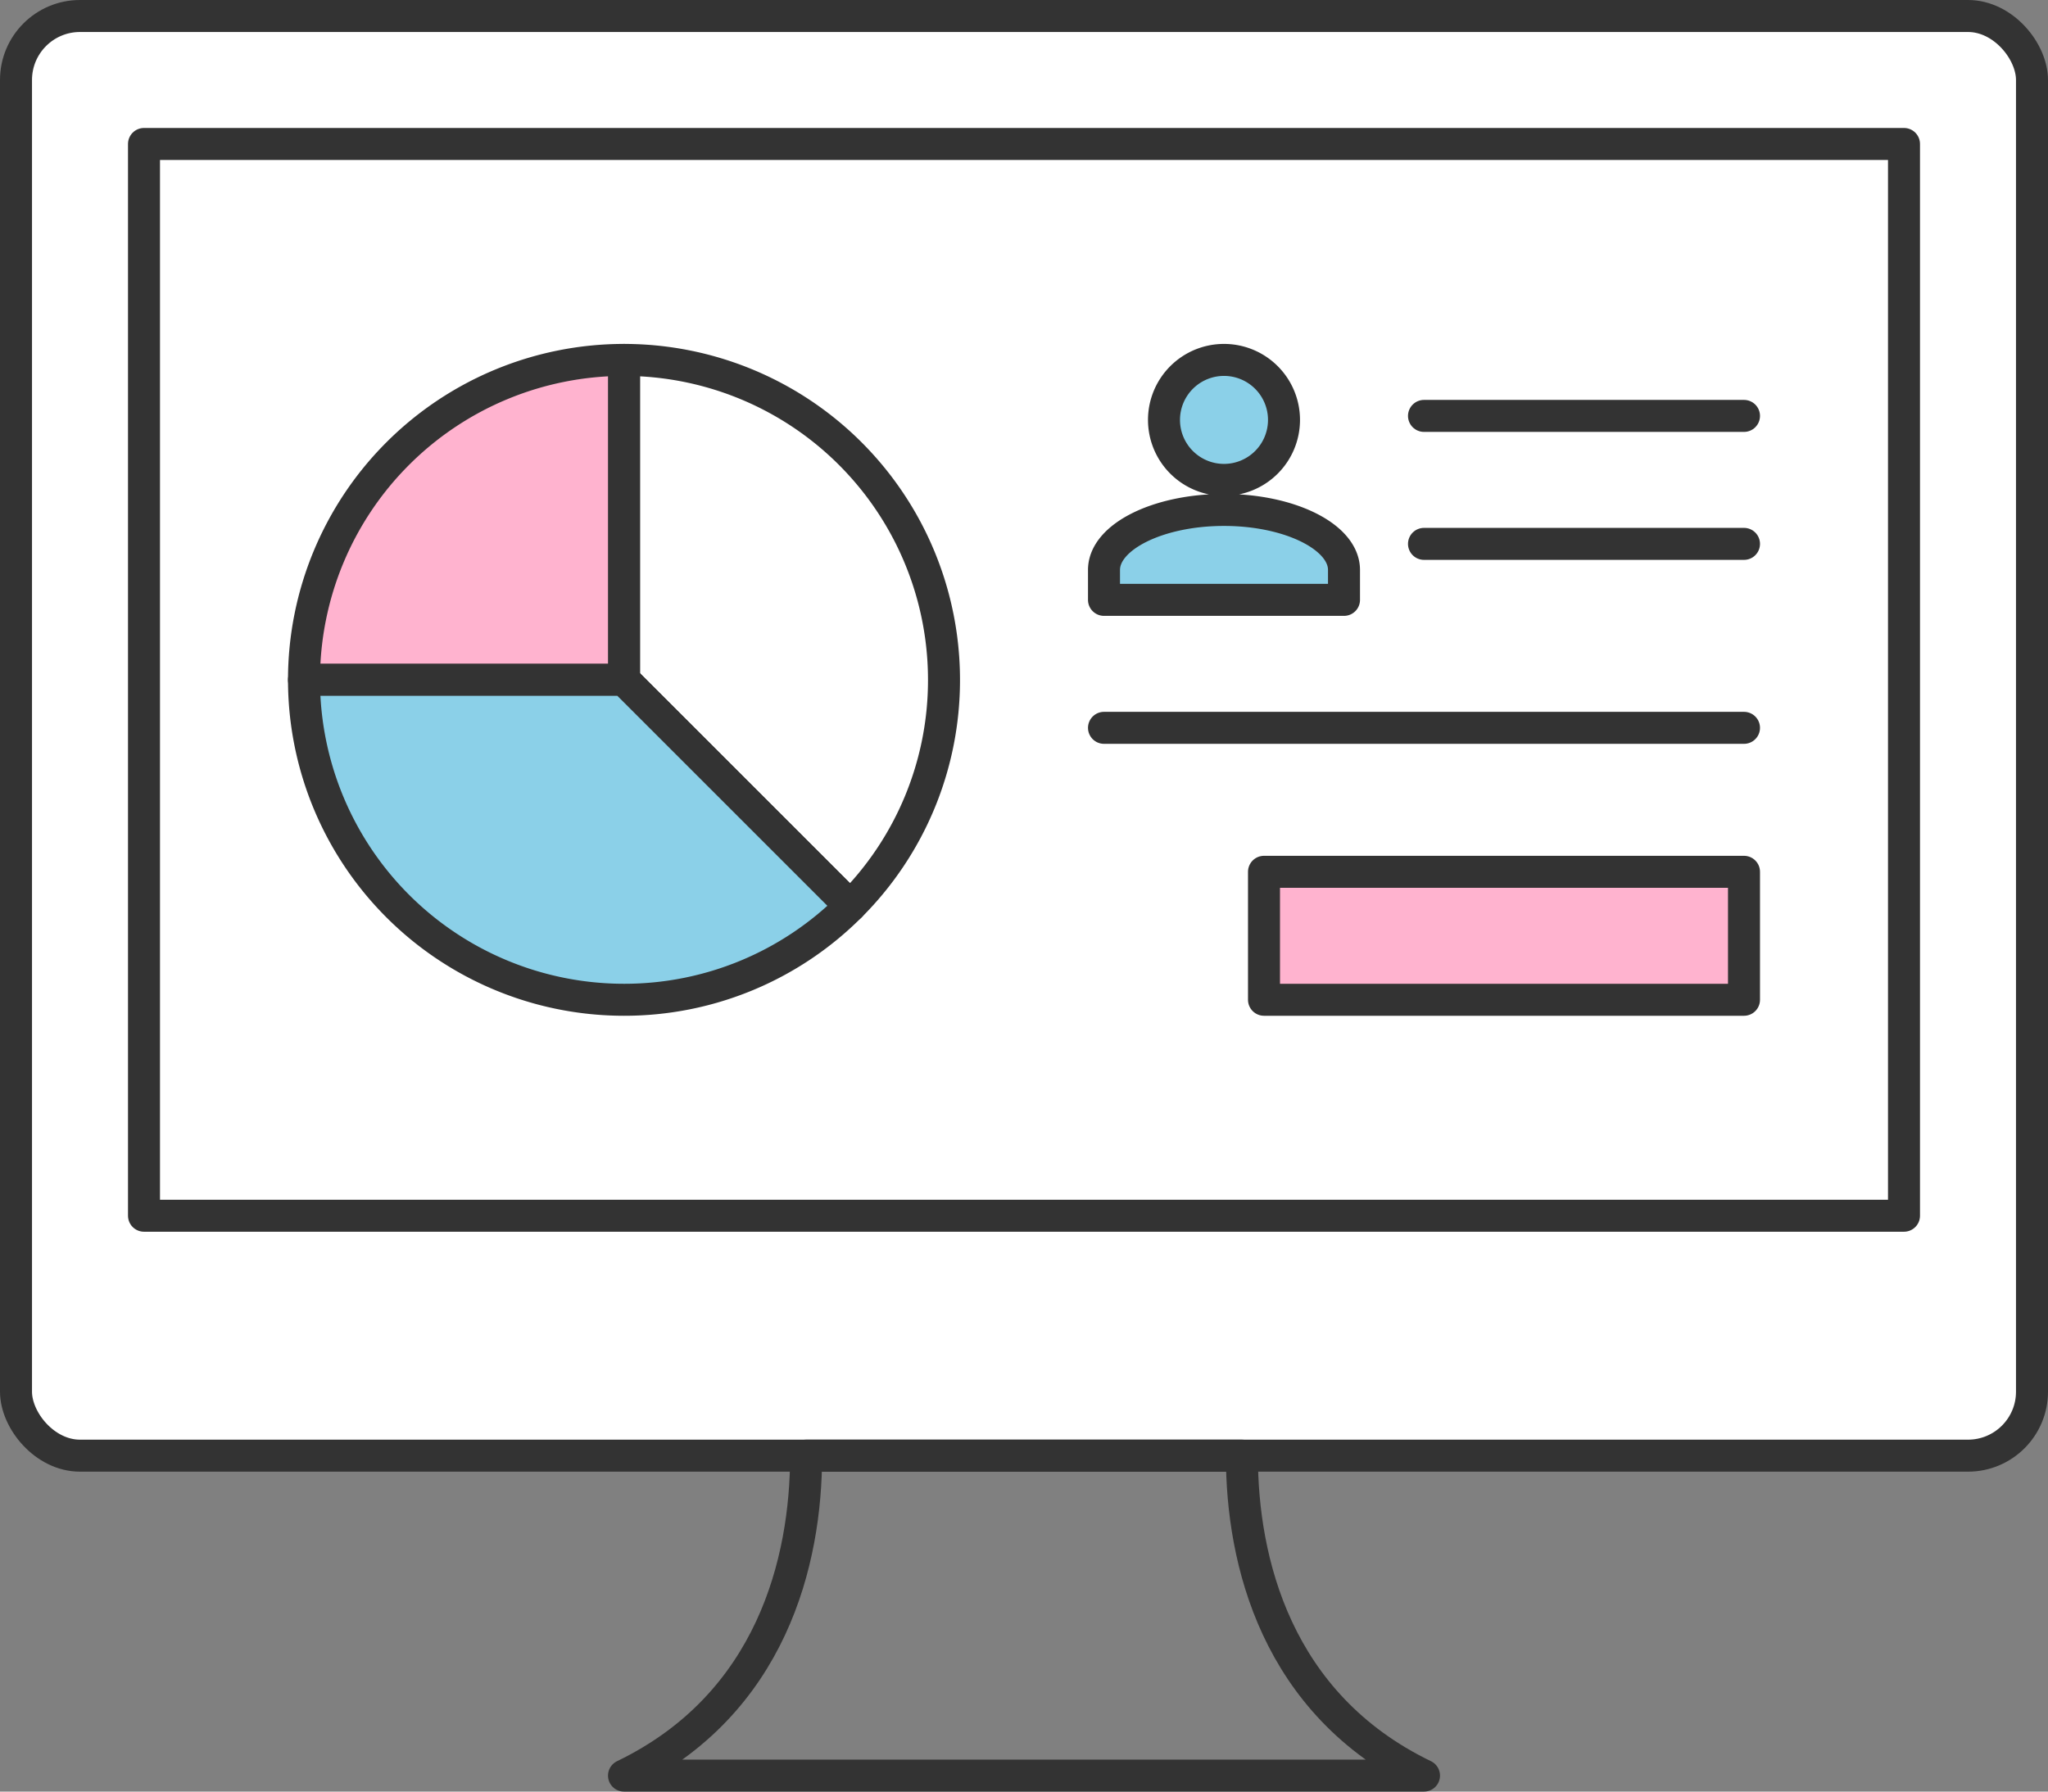 <svg id="Group_9388" data-name="Group 9388" xmlns="http://www.w3.org/2000/svg" xmlns:xlink="http://www.w3.org/1999/xlink" width="128" height="112" viewBox="0 0 128 112">
  <rect x="0" y="0" width="128" height="112" fill="#808080" stroke="none"/>
  <defs>
    <clipPath id="clip-path">
      <rect id="Rectangle_4965" data-name="Rectangle 4965" width="128" height="112" fill="none"/>
    </clipPath>
  </defs>
  <g id="Group_9387" data-name="Group 9387" clip-path="url(#clip-path)">
    <rect id="Rectangle_4960" data-name="Rectangle 4960" width="126" height="90" rx="4" transform="translate(1 1)" fill="#fff"/>
    <rect id="Rectangle_4961" data-name="Rectangle 4961" width="126" height="90" rx="4" transform="translate(1 1)" fill="none" stroke="#333" stroke-linecap="round" stroke-linejoin="round" stroke-width="2"/>
    <rect id="Rectangle_4962" data-name="Rectangle 4962" width="110" height="67" transform="translate(9 9)" fill="none" stroke="#333" stroke-linecap="round" stroke-linejoin="round" stroke-width="2"/>
    <path id="Path_3143" data-name="Path 3143" d="M77.619,91H50.381c0,6.569-2.132,15.534-11.381,20H89C79.751,106.534,77.619,97.569,77.619,91Z" fill="none" stroke="#333" stroke-linecap="round" stroke-linejoin="round" stroke-width="2"/>
    <path id="Path_3144" data-name="Path 3144" d="M59,42.5a20,20,0,0,0-20-20v20L53.142,56.642A19.938,19.938,0,0,0,59,42.5" fill="#fff"/>
    <path id="Path_3145" data-name="Path 3145" d="M59,42.5a20,20,0,0,0-20-20v20L53.142,56.642A19.938,19.938,0,0,0,59,42.5Z" fill="none" stroke="#333" stroke-linecap="round" stroke-linejoin="round" stroke-width="2"/>
    <path id="Path_3146" data-name="Path 3146" d="M39,22.5a20,20,0,0,0-20,20H39Z" fill="#ffb3cf"/>
    <path id="Path_3147" data-name="Path 3147" d="M39,22.5a20,20,0,0,0-20,20H39Z" fill="none" stroke="#333" stroke-linecap="round" stroke-linejoin="round" stroke-width="2"/>
    <path id="Path_3148" data-name="Path 3148" d="M39,62.5a19.938,19.938,0,0,0,14.142-5.858L39,42.5H19a20,20,0,0,0,20,20" fill="#8bd0e8"/>
    <path id="Path_3149" data-name="Path 3149" d="M39,62.5a19.938,19.938,0,0,0,14.142-5.858L39,42.5H19A20,20,0,0,0,39,62.5Z" fill="none" stroke="#333" stroke-linecap="round" stroke-linejoin="round" stroke-width="2"/>
    <path id="Path_3150" data-name="Path 3150" d="M69,37.5V35.628c0-2.064,3.375-3.75,7.5-3.75s7.5,1.688,7.5,3.75V37.5Zm3.75-11.25A3.75,3.75,0,1,1,76.5,30a3.75,3.75,0,0,1-3.75-3.75" fill="#8bd0e8"/>
    <path id="Path_3151" data-name="Path 3151" d="M69,37.5V35.628c0-2.064,3.375-3.75,7.5-3.75s7.5,1.688,7.5,3.75V37.5Zm3.75-11.25A3.75,3.75,0,1,1,76.5,30,3.75,3.75,0,0,1,72.75,26.25Z" fill="none" stroke="#333" stroke-linecap="round" stroke-linejoin="round" stroke-width="2"/>
    <line id="Line_99" data-name="Line 99" x2="20" transform="translate(89 26)" fill="none" stroke="#333" stroke-linecap="round" stroke-linejoin="round" stroke-width="2"/>
    <line id="Line_100" data-name="Line 100" x2="20" transform="translate(89 34)" fill="none" stroke="#333" stroke-linecap="round" stroke-linejoin="round" stroke-width="2"/>
    <rect id="Rectangle_4963" data-name="Rectangle 4963" width="30" height="8" transform="translate(79 54.5)" fill="#ffb3cf"/>
    <rect id="Rectangle_4964" data-name="Rectangle 4964" width="30" height="8" transform="translate(79 54.5)" fill="none" stroke="#333" stroke-linecap="round" stroke-linejoin="round" stroke-width="2"/>
    <line id="Line_101" data-name="Line 101" x2="40" transform="translate(69 45.5)" fill="none" stroke="#333" stroke-linecap="round" stroke-linejoin="round" stroke-width="2"/>
  </g>
</svg>
